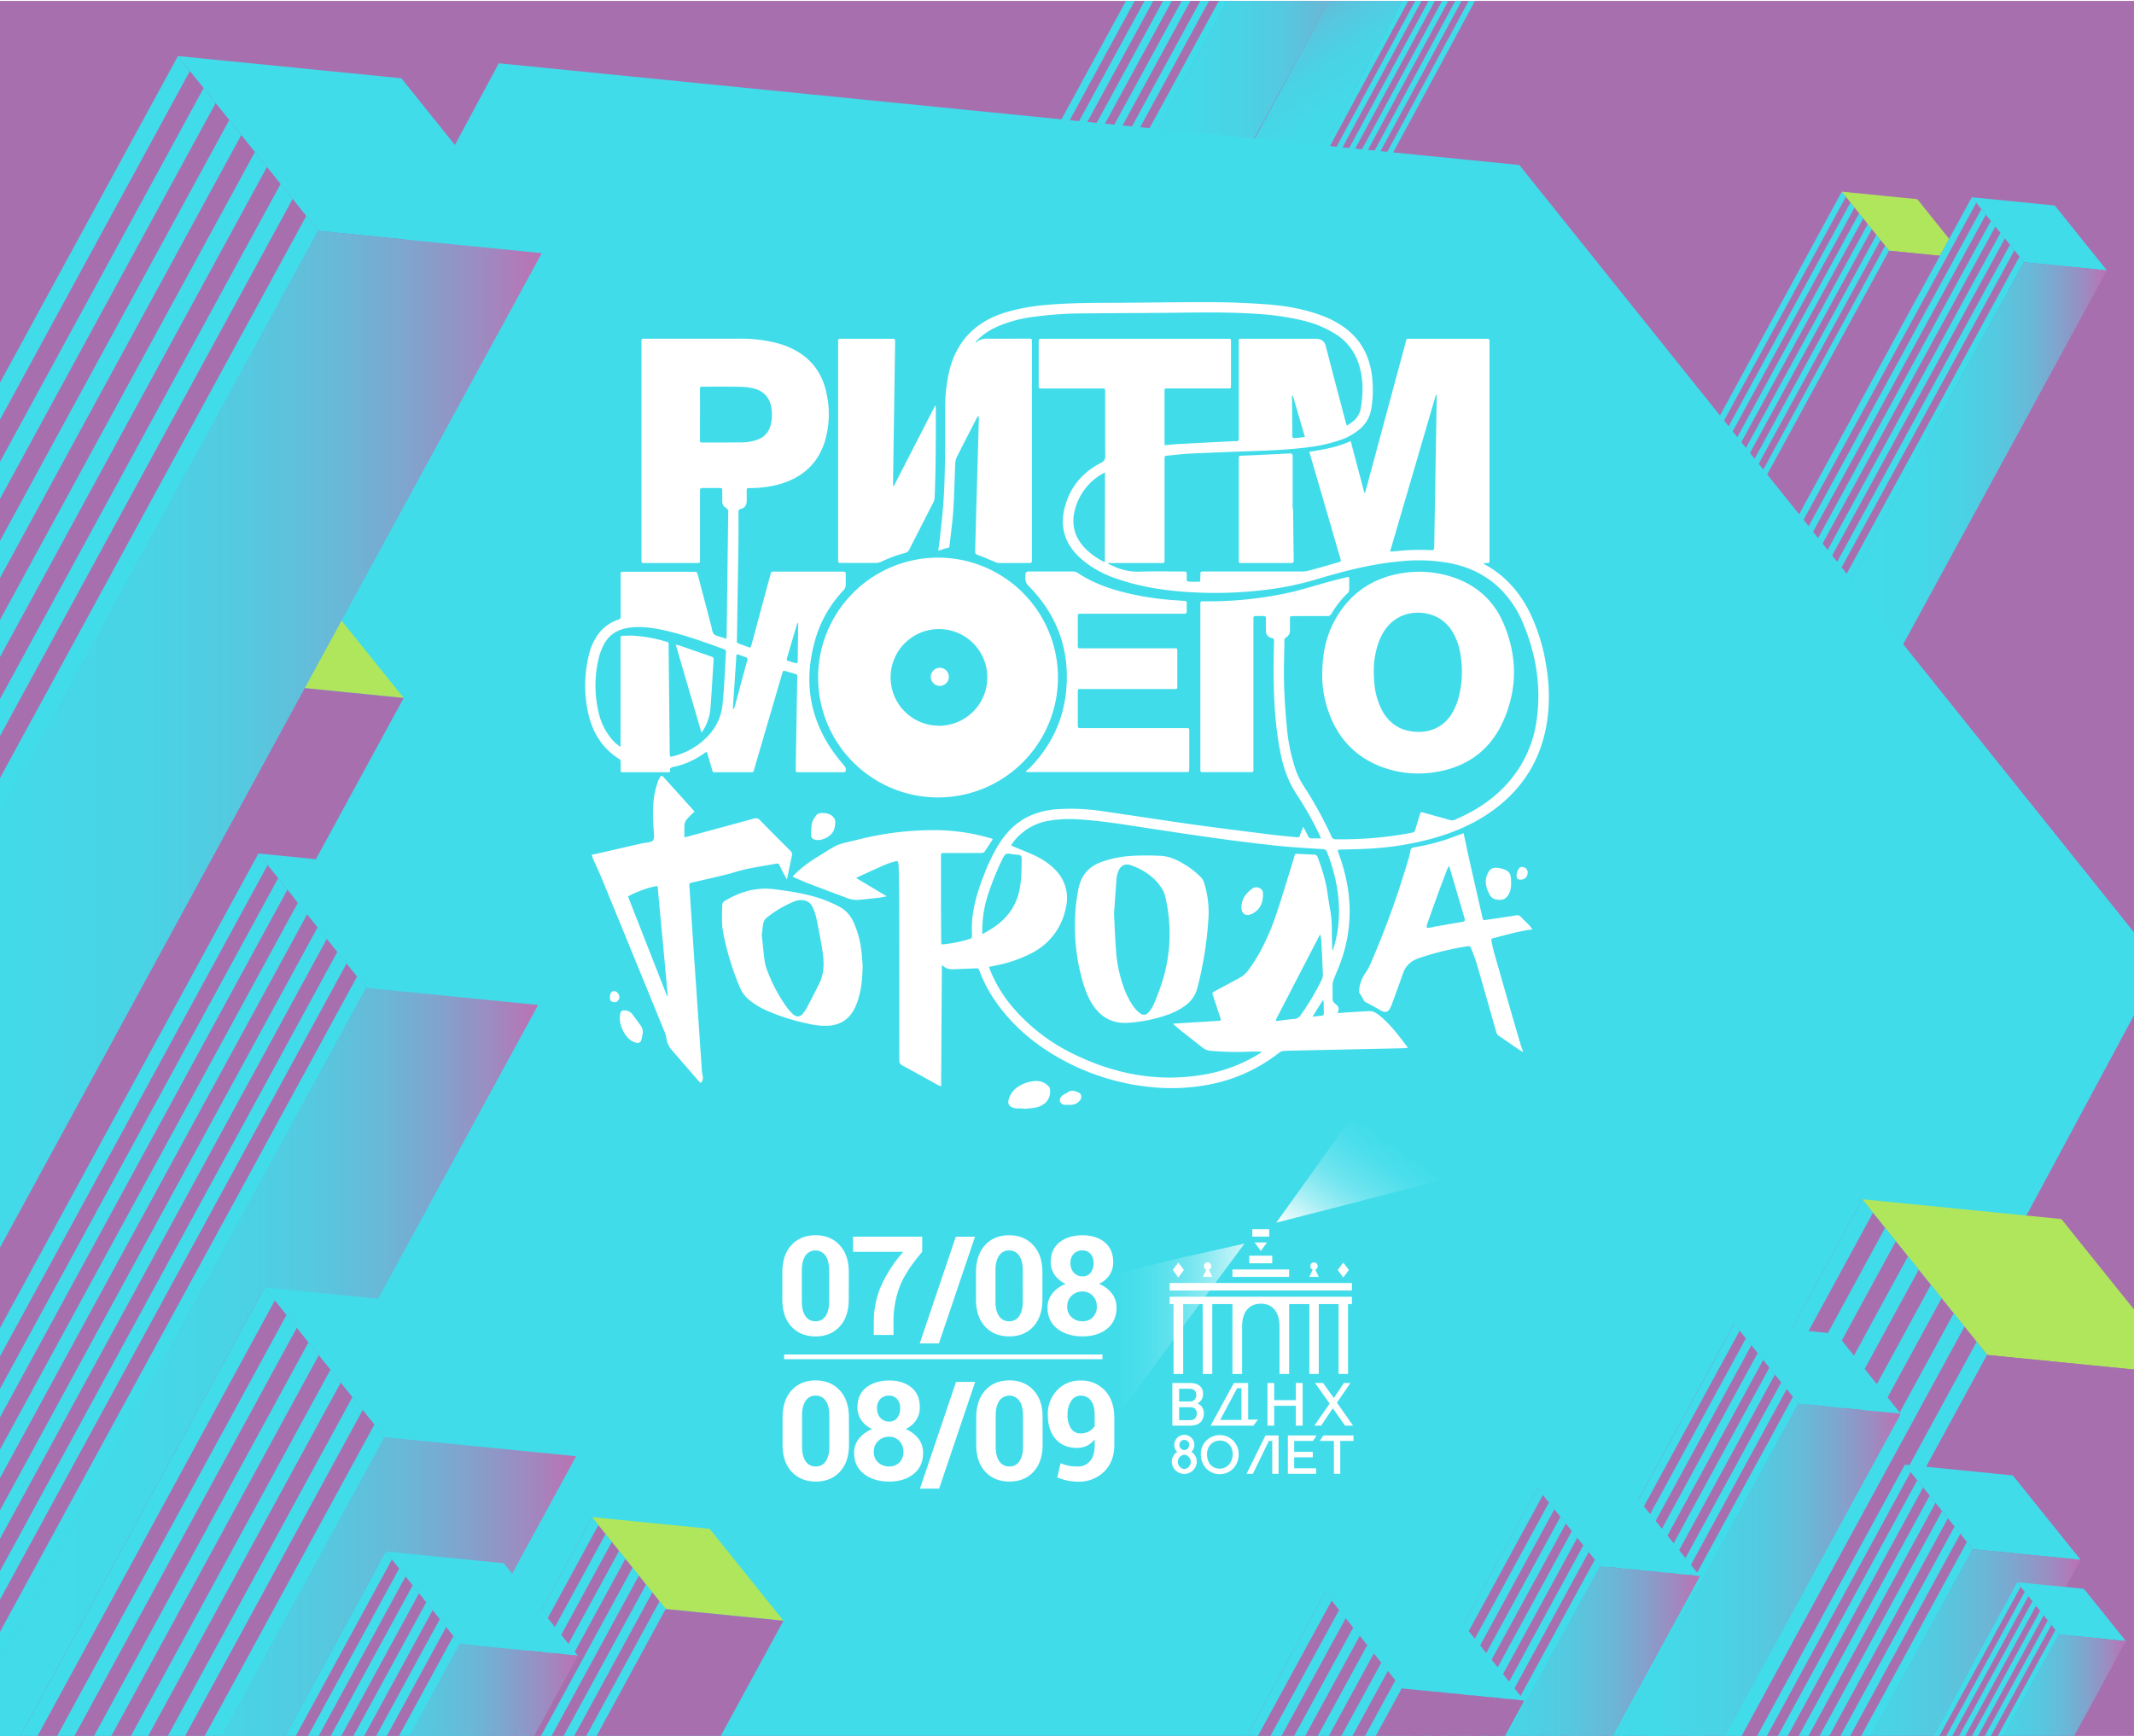 <svg width="1180px" height="960px" xmlns="http://www.w3.org/2000/svg" xmlns:xlink="http://www.w3.org/1999/xlink" viewBox="0 0 1180 960"><defs><style>.cls-1{fill:none;}.cls-2{clip-path:url(#clip-path);}.cls-3{fill:#a86faf;}.cls-4{fill:#40dcea;}.cls-5{fill:url(#linear-gradient);}.cls-6{fill:url(#linear-gradient-2);}.cls-7{fill:#b0e65c;}.cls-8{fill:url(#linear-gradient-3);}.cls-9{fill:url(#linear-gradient-4);}.cls-10{fill:url(#linear-gradient-5);}.cls-11{fill:url(#linear-gradient-6);}.cls-12{fill:url(#linear-gradient-7);}.cls-13{fill:url(#linear-gradient-8);}.cls-14{fill:url(#linear-gradient-9);}.cls-15{fill:url(#linear-gradient-10);}.cls-16{fill:url(#linear-gradient-11);}.cls-17{fill:#fff;}.cls-18{isolation:isolate;}.cls-19{fill:url(#linear-gradient-12);}.cls-20{fill:url(#linear-gradient-13);}</style><clipPath id="clip-path"><rect class="cls-1" y="0.5" width="1180px" height="960px"/></clipPath><linearGradient id="linear-gradient" x1="587.16" y1="61.31" x2="780" y2="61.31" gradientUnits="userSpaceOnUse"><stop offset="0" stop-color="#40dcea"/><stop offset="0.34" stop-color="#42dae9"/><stop offset="0.51" stop-color="#49d3e5"/><stop offset="0.64" stop-color="#56c8df"/><stop offset="0.75" stop-color="#69b8d7"/><stop offset="0.84" stop-color="#81a3cd"/><stop offset="0.93" stop-color="#9e8ac0"/><stop offset="1" stop-color="#bc71b3"/></linearGradient><linearGradient id="linear-gradient-2" x1="823.2" y1="129.79" x2="962.88" y2="129.79" gradientTransform="matrix(-0.54, -0.83, -0.84, 0.55, 1321.35, 710.63)" xlink:href="#linear-gradient"/><linearGradient id="linear-gradient-3" x1="999.02" y1="273.04" x2="1165" y2="273.04" xlink:href="#linear-gradient"/><linearGradient id="linear-gradient-4" x1="846.32" y1="934.17" x2="1051" y2="934.17" xlink:href="#linear-gradient"/><linearGradient id="linear-gradient-5" x1="934.46" y1="1023.4" x2="1150.5" y2="1023.4" xlink:href="#linear-gradient"/><linearGradient id="linear-gradient-6" x1="1041.84" y1="1007" x2="1175.5" y2="1007" xlink:href="#linear-gradient"/><linearGradient id="linear-gradient-7" x1="740.44" y1="1020.12" x2="940" y2="1020.12" xlink:href="#linear-gradient"/><linearGradient id="linear-gradient-8" x1="-46.23" y1="811.58" x2="297.56" y2="811.58" xlink:href="#linear-gradient"/><linearGradient id="linear-gradient-9" x1="-147.65" y1="472.74" x2="299.56" y2="472.74" xlink:href="#linear-gradient"/><linearGradient id="linear-gradient-10" x1="-64.42" y1="1090.32" x2="318.56" y2="1090.32" xlink:href="#linear-gradient"/><linearGradient id="linear-gradient-11" x1="83.17" y1="1091.5" x2="319.56" y2="1091.5" xlink:href="#linear-gradient"/><linearGradient id="linear-gradient-12" x1="776.55" y1="724.77" x2="823.11" y2="656.92" gradientUnits="userSpaceOnUse"><stop offset="0" stop-color="#fff"/><stop offset="0.01" stop-color="#fff" stop-opacity="0.97"/><stop offset="0.13" stop-color="#fff" stop-opacity="0.75"/><stop offset="0.25" stop-color="#fff" stop-opacity="0.55"/><stop offset="0.37" stop-color="#fff" stop-opacity="0.38"/><stop offset="0.49" stop-color="#fff" stop-opacity="0.24"/><stop offset="0.62" stop-color="#fff" stop-opacity="0.14"/><stop offset="0.74" stop-color="#fff" stop-opacity="0.06"/><stop offset="0.87" stop-color="#fff" stop-opacity="0.01"/><stop offset="1" stop-color="#fff" stop-opacity="0"/></linearGradient><linearGradient id="linear-gradient-13" x1="-7875.2" y1="-4280.32" x2="-7875.2" y2="-4341.63" gradientTransform="matrix(0, 1.94, 1.51, 0, 7162.96, 16013.42)" xlink:href="#linear-gradient-12"/></defs><title>photo</title><g id="Layer_1" data-name="Layer 1"><g class="cls-2"><rect class="cls-3" x="-55" y="-16" width="1304" height="1027"/><g id="Vector_Smart_Object2_copy" data-name="Vector Smart Object2 copy"><g id="Group_14" data-name="Group 14"><path id="Path_61" data-name="Path 61" class="cls-3" d="M726.73-87.48h.11L587.34,168.59l-.07-.09L534,163.2,693.25-129.17Z"/><g id="Group_13" data-name="Group 13"><path id="Path_62" data-name="Path 62" class="cls-4" d="M534,163.2l4.57.46L696.12-125.6l-2.87-3.57Z"/><path id="Path_63" data-name="Path 63" class="cls-4" d="M543.74,164.17l4.57.45L702.24-118l-2.87-3.58Z"/><path id="Path_64" data-name="Path 64" class="cls-4" d="M553.48,165.14l4.57.45L708.36-110.35l-2.87-3.58Z"/><path id="Path_65" data-name="Path 65" class="cls-4" d="M563.22,166.11l4.57.45,146.7-269.29-2.87-3.57Z"/><path id="Path_66" data-name="Path 66" class="cls-4" d="M573,167.08l4.57.45L720.6-95.11l-2.86-3.57Z"/><path id="Path_67" data-name="Path 67" class="cls-4" d="M723.86-91.06,582.71,168l4.56.46,139.46-256Z"/></g><path id="Path_69" data-name="Path 69" class="cls-5" d="M726.73-87.48l-.07-.09L587.16,168.49h.11l33.48,41.69L780-82.19Z"/><path id="Path_70" data-name="Path 70" class="cls-4" d="M620.75,210.19,587.27,168.5,534,163.2l33.48,41.69Z"/></g></g><g id="Vector_Smart_Object2_copy-2" data-name="Vector Smart Object2 copy"><g id="Group_14-2" data-name="Group 14"><path id="Path_61-2" data-name="Path 61" class="cls-3" d="M799.67-44.88l0-.06L699.53,140.66h.08l24.22,29.94L838.12-41.3Z"/><g id="Group_13-2" data-name="Group 13"><path id="Path_62-2" data-name="Path 62" class="cls-4" d="M723.83,170.61l-2.07-2.56L834.83-41.61l3.3.31Z"/><path id="Path_63-2" data-name="Path 63" class="cls-4" d="M719.4,165.14l-2.07-2.57L827.79-42.26l3.3.31Z"/><path id="Path_64-2" data-name="Path 64" class="cls-4" d="M715,159.66l-2.07-2.56,107.86-200,3.3.3Z"/><path id="Path_65-2" data-name="Path 65" class="cls-4" d="M710.55,154.19l-2.08-2.57L813.73-43.57l3.3.31Z"/><path id="Path_66-2" data-name="Path 66" class="cls-4" d="M706.12,148.71,704,146.15,806.7-44.22l3.3.3Z"/><path id="Path_67-2" data-name="Path 67" class="cls-4" d="M803-44.57,701.69,143.24l-2.08-2.57L799.67-44.88Z"/></g><path id="Path_69-2" data-name="Path 69" class="cls-6" d="M799.67-44.88h.08L699.66,140.74l0-.07-38.45-3.58L775.45-74.82Z"/><path id="Path_70-2" data-name="Path 70" class="cls-4" d="M661.16,137.09l38.45,3.58,24.22,29.94L685.38,167Z"/></g></g><g id="Vector_Smart_Object2_copy-3" data-name="Vector Smart Object2 copy"><g id="Group_14-3" data-name="Group 14"><path id="Path_61-3" data-name="Path 61" class="cls-3" d="M1044.66,138.67h.09L811.92,566.4l0-.07-41.75-4.15L1018.43,106Z"/><g id="Group_13-3" data-name="Group 13"><path id="Path_62-3" data-name="Path 62" class="cls-4" d="M770.12,562.18l3.58.36,247-453.74-2.25-2.8Z"/><path id="Path_63-3" data-name="Path 63" class="cls-4" d="M777.75,562.94l3.58.36,244.14-448.52-2.25-2.8Z"/><path id="Path_64-3" data-name="Path 64" class="cls-4" d="M785.39,563.7l3.57.36,241.31-443.31L1028,118Z"/><path id="Path_65-3" data-name="Path 65" class="cls-4" d="M793,564.46l3.58.35,238.46-438.09-2.24-2.8Z"/><path id="Path_66-3" data-name="Path 66" class="cls-4" d="M800.65,565.22l3.58.36,235.63-432.89-2.25-2.8Z"/><path id="Path_67-3" data-name="Path 67" class="cls-4" d="M1042.41,135.87,808.29,566l3.57.35,232.8-427.66Z"/></g><path id="Path_68" data-name="Path 68" class="cls-7" d="M1086.4,142.82l-26.23-32.67L1018.42,106l26.24,32.67Z"/><path id="Path_69-3" data-name="Path 69" class="cls-3" d="M1044.66,138.67l-.06-.07L811.78,566.32h.08L838.1,599l248.3-456.18Z"/><path id="Path_70-3" data-name="Path 70" class="cls-4" d="M838.1,599l-26.24-32.67-41.74-4.15,26.23,32.67Z"/></g></g><g id="Vector_Smart_Object2_copy-4" data-name="Vector Smart Object2 copy"><g id="Group_14-4" data-name="Group 14"><path id="Path_61-4" data-name="Path 61" class="cls-3" d="M1119.15,145h.09L999.17,365.38l0-.08-45.86-4.55L1090.33,109.1Z"/><g id="Group_13-4" data-name="Group 13"><path id="Path_62-4" data-name="Path 62" class="cls-4" d="M953.26,360.75l3.93.39,135.61-249-2.47-3.08Z"/><path id="Path_63-4" data-name="Path 63" class="cls-4" d="M961.65,361.58l3.93.39,132.49-243.24-2.47-3.07Z"/><path id="Path_64-4" data-name="Path 64" class="cls-4" d="M970,362.41l3.93.39,129.38-237.51-2.47-3.07Z"/><path id="Path_65-4" data-name="Path 65" class="cls-4" d="M978.42,363.25l3.93.39,126.26-231.79-2.47-3.07Z"/><path id="Path_66-4" data-name="Path 66" class="cls-4" d="M986.8,364.08l3.93.39,123.15-226.06-2.47-3.07Z"/><path id="Path_67-4" data-name="Path 67" class="cls-4" d="M1116.68,141.9l-121.5,223,3.93.39,120-220.32Z"/></g><path id="Path_68-2" data-name="Path 68" class="cls-4" d="M1165,149.54l-28.81-35.89-45.86-4.55L1119.15,145Z"/><path id="Path_69-4" data-name="Path 69" class="cls-8" d="M1119.15,145l-.06-.08L999,365.29h.09l28.82,35.89L1165,149.54Z"/><path id="Path_70-4" data-name="Path 70" class="cls-4" d="M1027.93,401.19,999.11,365.3l-45.85-4.55,28.82,35.88Z"/></g></g><path id="Shape_1" data-name="Shape 1" class="cls-4" d="M1194.73,534,840.11,91.25,275.81,35h0L-434.44,1357.63l354.63,442.71,564.29,56.26Z"/><g id="Vector_Smart_Object2_copy-5" data-name="Vector Smart Object2 copy"><g id="Group_14-5" data-name="Group 14"><path id="Path_61-5" data-name="Path 61" class="cls-3" d="M1098.94,749.34l.23,0L485.33,1877.05l-.14-.18-110.07-10.94L1029.78,663.21Z"/><g id="Group_13-5" data-name="Group 13"><path id="Path_62-5" data-name="Path 62" class="cls-4" d="M375.12,1865.93l9.44.94L1035.71,670.59l-5.93-7.38Z"/><path id="Path_63-5" data-name="Path 63" class="cls-4" d="M395.25,1867.93l9.43.94L1048.36,686.34l-5.94-7.38Z"/><path id="Path_64-5" data-name="Path 64" class="cls-4" d="M415.37,1869.93l9.44.94L1061,702.09l-5.93-7.38Z"/><path id="Path_65-5" data-name="Path 65" class="cls-4" d="M435.5,1871.93l9.43.94,628.72-1155-5.93-7.38Z"/><path id="Path_66-5" data-name="Path 66" class="cls-4" d="M455.62,1873.94l9.44.94,621.23-1141.3-5.92-7.38Z"/><path id="Path_67-5" data-name="Path 67" class="cls-4" d="M1093,742l-617.26,1134,9.43.94L1098.94,749.34Z"/></g><path id="Path_68-3" data-name="Path 68" class="cls-7" d="M1209,760.28l-69.16-86.12-110.06-10.95,69.16,86.13Z"/><path id="Path_69-5" data-name="Path 69" class="cls-3" d="M1098.94,749.34l-.14-.18L485,1876.85l.23,0L554.34,1963,1209,760.28Z"/></g></g><g id="Vector_Smart_Object2_copy-6" data-name="Vector Smart Object2 copy"><g id="Group_14-6" data-name="Group 14"><path id="Path_61-6" data-name="Path 61" class="cls-3" d="M994.46,776.25h.12L846.52,1048l-.07-.09-56.55-5.62L958.93,732Z"/><g id="Group_13-6" data-name="Group 13"><path id="Path_62-6" data-name="Path 62" class="cls-4" d="M789.9,1042.32l4.85.48L962,735.79l-3-3.79Z"/><path id="Path_63-6" data-name="Path 63" class="cls-4" d="M800.24,1043.35l4.85.48L968.47,743.89l-3.05-3.8Z"/><path id="Path_64-6" data-name="Path 64" class="cls-4" d="M810.58,1044.37l4.85.49L975,752l-3.05-3.8Z"/><path id="Path_65-6" data-name="Path 65" class="cls-4" d="M820.92,1045.4l4.85.48,155.7-285.81-3.05-3.79Z"/><path id="Path_66-6" data-name="Path 66" class="cls-4" d="M831.26,1046.43l4.84.48L988,768.16l-3-3.8Z"/><path id="Path_67-6" data-name="Path 67" class="cls-4" d="M991.41,772.46l-149.81,275,4.84.48,148-271.69Z"/></g><path id="Path_68-4" data-name="Path 68" class="cls-4" d="M1051,781.87l-35.53-44.24L958.93,732l35.53,44.25Z"/><path id="Path_69-6" data-name="Path 69" class="cls-9" d="M994.46,776.25l-.07-.09L846.32,1047.93h.12L882,1092.19l169-310.32Z"/></g></g><g id="Vector_Smart_Object2_copy-7" data-name="Vector Smart Object2 copy"><g id="Group_14-7" data-name="Group 14"><path id="Path_61-7" data-name="Path 61" class="cls-3" d="M1090.82,856.71h.12L934.66,1143.58l-.07-.1-59.69-5.93L1053.31,810Z"/><g id="Group_13-7" data-name="Group 13"><path id="Path_62-7" data-name="Path 62" class="cls-4" d="M874.9,1137.55l5.12.51L1056.53,814l-3.22-4Z"/><path id="Path_63-7" data-name="Path 63" class="cls-4" d="M885.82,1138.63l5.11.51,172.46-316.59-3.22-4Z"/><path id="Path_64-7" data-name="Path 64" class="cls-4" d="M896.73,1139.72l5.11.51,168.4-309.14-3.21-4Z"/><path id="Path_65-7" data-name="Path 65" class="cls-4" d="M907.64,1140.8l5.12.51L1077.1,839.63l-3.21-4Z"/><path id="Path_66-7" data-name="Path 66" class="cls-4" d="M918.55,1141.89l5.12.51L1084,848.16l-3.21-4Z"/><path id="Path_67-7" data-name="Path 67" class="cls-4" d="M1087.6,852.7,929.47,1143l5.11.51,156.24-286.77Z"/></g><path id="Path_68-5" data-name="Path 68" class="cls-4" d="M1150.5,862.64,1113,815.94,1053.31,810l37.51,46.71Z"/><path id="Path_69-7" data-name="Path 69" class="cls-10" d="M1090.82,856.71l-.08-.1L934.46,1143.47h.12l37.51,46.71L1150.5,862.64Z"/></g></g><g id="Vector_Smart_Object2_copy-8" data-name="Vector Smart Object2 copy"><g id="Group_14-8" data-name="Group 14"><path id="Path_61-8" data-name="Path 61" class="cls-3" d="M1138.58,903.88h.07L1042,1081.35l0-.06-36.92-3.67L1115.37,875Z"/><g id="Group_13-8" data-name="Group 13"><path id="Path_62-8" data-name="Path 62" class="cls-4" d="M1005,1077.62l3.16.32,109.2-200.48-2-2.48Z"/><path id="Path_63-8" data-name="Path 63" class="cls-4" d="M1011.75,1078.29l3.17.32,106.69-195.87-2-2.47Z"/><path id="Path_64-8" data-name="Path 64" class="cls-4" d="M1018.5,1079l3.17.32L1125.85,888l-2-2.48Z"/><path id="Path_65-8" data-name="Path 65" class="cls-4" d="M1025.25,1079.64l3.17.31,101.67-186.64-2-2.48Z"/><path id="Path_66-8" data-name="Path 66" class="cls-4" d="M1032,1080.31l3.16.31,99.16-182-2-2.48Z"/><path id="Path_67-8" data-name="Path 67" class="cls-4" d="M1136.59,901.4,1038.76,1081l3.16.31,96.66-177.41Z"/></g><path id="Path_68-6" data-name="Path 68" class="cls-4" d="M1175.5,907.55l-23.2-28.89L1115.37,875l23.21,28.9Z"/><path id="Path_69-8" data-name="Path 69" class="cls-11" d="M1138.58,903.88l0-.06-96.69,177.46h.08l23.2,28.9L1175.5,907.55Z"/></g></g><g id="Vector_Smart_Object2_copy-9" data-name="Vector Smart Object2 copy"><g id="Group_14-9" data-name="Group 14"><path id="Path_61-9" data-name="Path 61" class="cls-3" d="M884.87,866.14l.12,0-144.36,265-.07-.09-55.13-5.49L850.23,823Z"/><g id="Group_13-9" data-name="Group 13"><path id="Path_62-9" data-name="Path 62" class="cls-4" d="M685.43,1125.56l4.72.47L853.2,826.7l-3-3.7Z"/><path id="Path_63-9" data-name="Path 63" class="cls-4" d="M695.51,1126.57l4.72.47,159.3-292.45-3-3.7Z"/><path id="Path_64-9" data-name="Path 64" class="cls-4" d="M705.59,1127.57l4.72.47L865.87,842.48l-3-3.7Z"/><path id="Path_65-9" data-name="Path 65" class="cls-4" d="M715.67,1128.57l4.72.47L872.2,850.37l-3-3.7Z"/><path id="Path_66-9" data-name="Path 66" class="cls-4" d="M725.75,1129.58l4.72.46L878.53,858.25l-3-3.7Z"/><path id="Path_67-9" data-name="Path 67" class="cls-4" d="M881.9,862.45,735.83,1130.57l4.72.47,144.32-264.9Z"/></g><path id="Path_68-7" data-name="Path 68" class="cls-4" d="M940,871.63l-34.64-43.15L850.23,823l34.64,43.14Z"/><path id="Path_69-9" data-name="Path 69" class="cls-12" d="M884.87,866.14l-.07-.09L740.44,1131h.11l34.65,43.15L940,871.62Z"/></g></g><g id="Vector_Smart_Object3_copy" data-name="Vector Smart Object3 copy"><g id="Group_8" data-name="Group 8"><path id="Path_31" data-name="Path 31" class="cls-3" d="M775.25,933.74h.14L550.7,1345.66l-.09-.11L483,1338.79,732.76,880.56Z"/><g id="Group_7" data-name="Group 7"><path id="Path_32" data-name="Path 32" class="cls-4" d="M483,1338.79l5.8.58L736.4,885.12l-3.64-4.56Z"/><path id="Path_33" data-name="Path 33" class="cls-4" d="M495.36,1340l5.8.58,243-445.77-3.64-4.55Z"/><path id="Path_34" data-name="Path 34" class="cls-4" d="M507.73,1341.26l5.79.58L751.94,904.57,748.3,900Z"/><path id="Path_35" data-name="Path 35" class="cls-4" d="M520.09,1342.5l5.8.58L759.71,914.29l-3.64-4.56Z"/><path id="Path_36" data-name="Path 36" class="cls-4" d="M532.45,1343.74l5.8.58L767.48,924l-3.65-4.56Z"/><path id="Path_37" data-name="Path 37" class="cls-4" d="M771.61,929.18,544.82,1345l5.79.58L775.25,933.73Z"/></g><path id="Path_38" data-name="Path 38" class="cls-4" d="M842.86,940.49l-42.49-53.17-67.61-6.76,42.49,53.18Z"/><path id="Path_39" data-name="Path 39" class="cls-3" d="M775.25,933.74l-.09-.12L550.47,1345.54h.14l42.49,53.18L842.86,940.49Z"/></g></g><g id="Vector_Smart_Object2_copy-10" data-name="Vector Smart Object2 copy"><g id="Group_14-10" data-name="Group 14"><path id="Path_61-10" data-name="Path 61" class="cls-3" d="M146.14,378.33l.16,0L-283.65,1168.2l-.1-.12-77.09-7.67L97.69,318Z"/><g id="Group_13-10" data-name="Group 13"><path id="Path_62-10" data-name="Path 62" class="cls-4" d="M-360.84,1160.41l6.61.66,456.08-837.9L97.69,318Z"/><path id="Path_63-10" data-name="Path 63" class="cls-4" d="M-346.74,1161.81l6.6.66L110.71,334.21,106.55,329Z"/><path id="Path_64-10" data-name="Path 64" class="cls-4" d="M-332.65,1163.22l6.61.65,445.6-818.63-4.15-5.17Z"/><path id="Path_65-10" data-name="Path 65" class="cls-4" d="M-318.55,1164.62l6.6.65,440.37-809-4.15-5.17Z"/><path id="Path_66-10" data-name="Path 66" class="cls-4" d="M-304.46,1166l6.61.66L137.27,367.3l-4.14-5.18Z"/><path id="Path_67-10" data-name="Path 67" class="cls-4" d="M142,373.16l-432.34,794.26,6.61.66L146.14,378.33Z"/></g><path id="Path_68-8" data-name="Path 68" class="cls-7" d="M223.22,386l-48.44-60.32L97.69,318l48.45,60.33Z"/><path id="Path_69-10" data-name="Path 69" class="cls-3" d="M146.14,378.33l-.1-.13-430,789.86.17,0,48.44,60.32L223.22,386Z"/></g></g><g id="Vector_Smart_Object2_copy-11" data-name="Vector Smart Object2 copy"><g id="Group_14-11" data-name="Group 14"><path id="Path_61-11" data-name="Path 61" class="cls-3" d="M202.59,546.33l.2,0L-45.9,1002.84l-.12-.16-95-9.44L142.91,472Z"/><g id="Group_13-11" data-name="Group 13"><path id="Path_62-11" data-name="Path 62" class="cls-4" d="M-141,993.24l8.14.81L148,478.37,142.91,472Z"/><path id="Path_63-11" data-name="Path 63" class="cls-4" d="M-123.63,995l8.14.81L158.94,492l-5.12-6.37Z"/><path id="Path_64-11" data-name="Path 64" class="cls-4" d="M-106.26,996.69l8.13.81,268-491.94-5.11-6.38Z"/><path id="Path_65-11" data-name="Path 65" class="cls-4" d="M-88.9,998.42l8.14.81L180.77,519.15l-5.12-6.37Z"/><path id="Path_66-11" data-name="Path 66" class="cls-4" d="M-71.53,1000.15l8.14.81L191.68,532.73l-5.12-6.37Z"/><path id="Path_67-11" data-name="Path 67" class="cls-4" d="M197.48,540-54.17,1001.87l8.14.81L202.59,546.33Z"/></g><path id="Path_68-9" data-name="Path 68" class="cls-4" d="M297.56,555.77l-59.68-74.32-95-9.44,59.68,74.32Z"/><path id="Path_69-11" data-name="Path 69" class="cls-13" d="M202.59,546.33l-.12-.16-248.7,456.49.2,0L13.65,1077,297.56,555.77Z"/></g></g><g id="Vector_Smart_Object2_copy-12" data-name="Vector Smart Object2 copy"><g id="Group_14-12" data-name="Group 14"><path id="Path_61-12" data-name="Path 61" class="cls-3" d="M176,127.68l.26,0L-147.23,721.53l-.15-.21L-270.93,709,98.39,31Z"/><g id="Group_13-12" data-name="Group 13"><path id="Path_62-12" data-name="Path 62" class="cls-4" d="M-270.93,709l10.59,1.05L105,39.29,98.39,31Z"/><path id="Path_63-12" data-name="Path 63" class="cls-4" d="M-248.34,711.29l10.59,1.05L119.24,57l-6.66-8.28Z"/><path id="Path_64-12" data-name="Path 64" class="cls-4" d="M-225.75,713.53l10.59,1.05L133.43,74.65l-6.65-8.29Z"/><path id="Path_65-12" data-name="Path 65" class="cls-4" d="M-203.16,715.78l10.59,1.05,340.2-624.5L141,84Z"/><path id="Path_66-12" data-name="Path 66" class="cls-4" d="M-180.57,718l10.59,1.05L161.82,110l-6.65-8.29Z"/><path id="Path_67-12" data-name="Path 67" class="cls-4" d="M169.37,119.4-158,720.27l10.59,1.05L176,127.68Z"/></g><path id="Path_68-10" data-name="Path 68" class="cls-4" d="M299.56,140,221.93,43.29,98.39,31,176,127.68Z"/><path id="Path_69-12" data-name="Path 69" class="cls-14" d="M176,127.68l-.15-.2L-147.65,721.3l.26,0L-69.75,818,299.56,140Z"/></g></g><g id="Vector_Smart_Object2_copy-13" data-name="Vector Smart Object2 copy"><g id="Group_14-13" data-name="Group 14"><path id="Path_61-13" data-name="Path 61" class="cls-3" d="M212.77,794.82l.22,0-277,508.54-.14-.17L-170,1292.69,146.28,712Z"/><g id="Group_13-13" data-name="Group 13"><path id="Path_62-13" data-name="Path 62" class="cls-4" d="M-170,1292.69l9.07.9L152,719.12l-5.7-7.1Z"/><path id="Path_63-13" data-name="Path 63" class="cls-4" d="M-150.65,1294.61l9.06.9L164.14,734.26l-5.7-7.09Z"/><path id="Path_64-13" data-name="Path 64" class="cls-4" d="M-131.31,1296.53l9.07.9,298.53-548-5.7-7.1Z"/><path id="Path_65-13" data-name="Path 65" class="cls-4" d="M-112,1298.46l9.07.9L188.45,764.54l-5.7-7.1Z"/><path id="Path_66-13" data-name="Path 66" class="cls-4" d="M-92.62,1300.39l9.07.9L200.6,779.68l-5.69-7.1Z"/><path id="Path_67-13" data-name="Path 67" class="cls-4" d="M207.07,787.72-73.27,1302.3l9.07.91,277-508.39Z"/></g><path id="Path_68-11" data-name="Path 68" class="cls-4" d="M318.56,805.34l-66.48-82.79L146.28,712l66.49,82.79Z"/><path id="Path_69-13" data-name="Path 69" class="cls-15" d="M212.77,794.82l-.14-.17-277,508.53.22,0L2.28,1386,318.56,805.34Z"/></g></g><g id="Vector_Smart_Object2_copy-14" data-name="Vector Smart Object2 copy"><g id="Group_14-14" data-name="Group 14"><path id="Path_61-14" data-name="Path 61" class="cls-3" d="M368.24,889.85l.14,0L6,1555.66l-.08-.11-65-6.46L327.41,839Z"/><g id="Group_13-14" data-name="Group 13"><path id="Path_62-14" data-name="Path 62" class="cls-4" d="M-59.1,1549.09l5.57.56L330.91,843.36l-3.5-4.36Z"/><path id="Path_63-14" data-name="Path 63" class="cls-4" d="M-47.22,1550.27l5.57.56,380-698.17-3.5-4.36Z"/><path id="Path_64-14" data-name="Path 64" class="cls-4" d="M-35.34,1551.45l5.57.56L345.84,862l-3.5-4.36Z"/><path id="Path_65-14" data-name="Path 65" class="cls-4" d="M-23.45,1552.64l5.56.55,371.2-681.93-3.5-4.36Z"/><path id="Path_66-14" data-name="Path 66" class="cls-4" d="M-11.57,1553.82l5.57.55L360.77,880.55l-3.49-4.36Z"/><path id="Path_67-14" data-name="Path 67" class="cls-4" d="M364.74,885.49.31,1555l5.57.55,362.36-665.7Z"/></g><path id="Path_68-12" data-name="Path 68" class="cls-7" d="M433.22,896.31l-40.83-50.84-65-6.47,40.83,50.85Z"/><path id="Path_69-14" data-name="Path 69" class="cls-3" d="M368.24,889.85l-.08-.1L5.74,1555.54h.14l40.83,50.85L433.22,896.31Z"/></g></g><g id="Vector_Smart_Object2_copy-15" data-name="Vector Smart Object2 copy"><g id="Group_14-15" data-name="Group 14"><path id="Path_61-15" data-name="Path 61" class="cls-3" d="M254.26,909.11h.14L83.4,1223l-.09-.1L18,1216.4,213.23,858Z"/><g id="Group_13-15" data-name="Group 13"><path id="Path_62-15" data-name="Path 62" class="cls-4" d="M18,1216.4l5.59.56L216.74,862.38,213.22,858Z"/><path id="Path_63-15" data-name="Path 63" class="cls-4" d="M30,1217.59l5.6.56,188.7-346.42-3.52-4.38Z"/><path id="Path_64-15" data-name="Path 64" class="cls-4" d="M41.89,1218.78l5.6.56L231.75,881.07l-3.52-4.38Z"/><path id="Path_65-15" data-name="Path 65" class="cls-4" d="M53.83,1220l5.6.55,179.82-330.1L235.74,886Z"/><path id="Path_66-15" data-name="Path 66" class="cls-4" d="M65.77,1221.16l5.6.55,175.38-322-3.51-4.38Z"/><path id="Path_67-15" data-name="Path 67" class="cls-4" d="M250.74,904.73l-173,317.61,5.6.56,171-313.79Z"/></g><path id="Path_68-13" data-name="Path 68" class="cls-4" d="M319.56,915.6l-41-51.1L213.22,858l41,51.11Z"/><path id="Path_69-15" data-name="Path 69" class="cls-16" d="M254.26,909.11l-.08-.11-171,313.88.14,0,41,51.1L319.56,915.6Z"/></g></g><path class="cls-17" d="M644,246.23c2.44-.23,4.7-.51,7-.64,10.6-.57,21.21-1.09,31.81-1.64.36,0,.72,0,1.07,0,.85,0,1.12-.43,1.09-1.2,0-.57,0-1.14,0-1.71q0-25.56,0-51.11c0-2.85-.3-2.57,2.46-2.57q20,0,40,0a6.73,6.73,0,0,1,2.5.33,4.91,4.91,0,0,1,3.15,3.65c3.58,14,7.31,28,11,42,.16.61.36,1.22.6,2,4-2.16,7-5.07,7.74-9.48,1.56-8.81,1.51-17.61-1.66-26.14a30,30,0,0,0-12.07-14.84A59.09,59.09,0,0,0,720,177.16a143.43,143.43,0,0,0-23.87-3.49c-18.08-1.32-36.19-.79-54.29-.64-13.9.12-27.8.13-41.7.29a209.71,209.71,0,0,0-30.05,2.1,71.45,71.45,0,0,0-18.47,5.14A37.08,37.08,0,0,0,540,188.47a10,10,0,0,0-.66.81c.23,0,.42.12.48.07,2-1.85,4.32-2.11,6.91-2.07,7,.12,14.11,0,21.17,0a9.1,9.1,0,0,0,1.28,0c1.18-.14,1.51.48,1.42,1.52,0,.28,0,.57,0,.85V309c0,.36,0,.71,0,1.07,0,.86-.28,1.29-1.23,1.28-5.7,0-11.41,0-17.11,0a4.75,4.75,0,0,1-1.63-.4c-3.36-1.36-6.68-2.85-10.09-4.08-1.28-.46-1.37-1.16-1.34-2.24.2-6.34.35-12.68.53-19q.75-26.73,1.52-53.44a6,6,0,0,0-.31-2.36c-.31.51-.65,1-.93,1.54-3.68,7.16-7.39,14.31-11,21.5a8.32,8.32,0,0,0-.8,3.25c-.39,8.76-.53,17.53-1.1,26.28-.42,6.46-1.38,12.89-2.06,19.33-.1,1-.49,1.33-1.47,1.38a9.68,9.68,0,0,0-2.24.65l-2.56.8c.32-2.23.66-4.15.86-6.09.69-6.73,1.52-13.45,2-20.2,1.18-17.22.9-34.48.95-51.73a91.56,91.56,0,0,1,2.22-21c4-16.81,14.46-27.53,30.85-32.66a109,109,0,0,1,23.07-4.27c14.07-1.23,28.19-1.11,42.31-1.19,17-.1,34.07-.38,51.11-.29,9.25.05,18.52.48,27.76,1.14,10.61.76,21.08,2.51,31.1,6.29a54.47,54.47,0,0,1,10.68,5.36c9.92,6.52,15.33,15.83,16.89,27.48a64.35,64.35,0,0,1-.29,18.54,18.68,18.68,0,0,1-6.67,11.6,33.28,33.28,0,0,1-10.82,5.9,84.68,84.68,0,0,1-17.07,3.84c-10.18,1.38-20.44,1.8-30.69,2.17-11.47.42-22.94.83-34.4,1.36-4.34.2-8.66.74-13,1.16-1.67.16-1.69.19-1.69,1.94q0,11.55,0,23.1V308.2c0,.43,0,.86,0,1.28,0,1.85,0,1.88-1.91,1.88h-29.2l-.11.44,3.2,1.43a31.39,31.39,0,0,0,14.27,2.9c7.9-.28,15.82-.07,23.74-.07,2.27,0,2.26,0,2.29,2.14,0,3.9-.51,3.37,3.38,3.53,1.32.06,2.64-.05,4-.09.06-1.27.13-2.54.16-3.81,0-1.76,0-1.77,2.23-1.77,17.9,0,35.79,0,53.68,0a19.92,19.92,0,0,0,5-.73c5.09-1.37,10.14-2.88,15.2-4.33,1.74-.5,1.76-.49,1.23-2.31q-8.21-28.21-16.42-56.41c-.22-.74-.41-1.48-.68-2.47,7.85-1.15,15.53-2.55,22.86-5.87l7.56,28.63h.31c.23-.73.49-1.46.69-2.2q10.8-40.11,21.62-80.24c.85-3.17.09-2.77,3.63-2.77q20,0,40,0h.86c2.06,0,2.08,0,2.08,2.12V309c0,2.51.16,2.41-2.26,2.38-.26,0-.53.07-1.11.14a5.51,5.51,0,0,0,.76.65c11.46,6.2,19.51,15.57,25.16,27.14a103.25,103.25,0,0,1,8.67,28.08,100.87,100.87,0,0,1,1.4,24.48c-1.76,24.27-12.3,43.56-32.38,57.47-10.13,7-21.38,11.59-33.24,14.75a165.84,165.84,0,0,1-33.51,5.23c-5,.28-10.11.37-15.17.5-2.48.07-2.49,0-1.68,2.29a104.46,104.46,0,0,1,4.73,17.28,82,82,0,0,1-3.77,42.93c-1.13,3.15-2.53,6.2-3.74,9.32a8.16,8.16,0,0,0-.6,2.65c-.07,2.64,0,5.28,0,7.92a3.23,3.23,0,0,0,1.42,2.88c2.11,1.6,2.33,2.63,1.34,5.19,2.32-.17,4.53-.36,6.75-.5,3.42-.21,6.83-.38,10.25-.61a7.32,7.32,0,0,1,4.63,1.32,17.63,17.63,0,0,1,1.56,1.12c6.1,5,10.8,11.3,15.7,17.83a17.86,17.86,0,0,1-1.83.24L715.92,581c-2.06,0-4.14.06-6.19.23a4.44,4.44,0,0,0-2.31.86,89.65,89.65,0,0,1-39.76,17.86,109.85,109.85,0,0,1-31.51,1.19A128,128,0,0,1,587.27,586c-14.33-7.82-26.66-18-36.2-31.38a76.35,76.35,0,0,1-9.38-17.46c-.65-1.73-.66-1.7-2.61-1.62-3.92.17-7.83.3-11.75.47-2.36.1-4.53-.32-6.13-2.17a1.09,1.09,0,0,0-.3.1.28.28,0,0,0-.09.18,3,3,0,0,0,0,.42l-.42,65.86a2,2,0,0,1-.15.39c-.56-.26-1.13-.47-1.66-.77-6.49-3.58-12.95-7.21-19.47-10.72a3.09,3.09,0,0,1-1.84-3.16q0-41.28-.05-82.55c0-7.7-.17-15.4-.27-23.09a21.49,21.49,0,0,0-.16-2.78c-.22-1.48-.56-1.71-2-1.29a45.82,45.82,0,0,0-5.27,1.75c-5,2.17-9.87,4.44-14.79,6.69-.31.14-.6.34-1.25.72l16.86,10.08c-1.77.33-3,.63-4.23.78-3.53.41-7.08.78-10.62,1.14a15,15,0,0,1-6.74-.81c-7.2-2.69-14.4-5.39-21.58-8.15-2.91-1.13-5.76-2.44-8.92-3.79.73-.77,1.27-1.4,1.87-2A72.52,72.52,0,0,1,451.84,474c13-8,9.4-6.44,22.36-9.62a170.19,170.19,0,0,1,43.16-5.29,110.58,110.58,0,0,1,29.32,4.18c.62.18,1.24.35,1.85.55.11,0,.2.18.38.35-1.52,2.35-3,4.76-4.64,7-.3.43-1.25.53-1.9.54-4.56.05-9.13,0-13.69.05-1.92,0-3.85,0-5.77,0-2.76,0-2.58-.27-2.57,2.5q0,10.8,0,21.6,0,11.65.09,23.31c0,.36,0,.71,0,1.07,0,2.12.07,2.18,2.18,1.9A77.11,77.11,0,0,0,536,519.33c1-.32,1.56-.69,1.48-1.9-.76-11.66,2.29-22.59,6.5-33.28a102.62,102.62,0,0,1,8-16.75c3.93-6.34,8.82-11.71,15.51-15.26A42.78,42.78,0,0,1,585,447.5a114.29,114.29,0,0,1,23.89,1c16.64,2.37,33.24,5,49.89,7.35,14.82,2.07,29.67,3.89,44.51,5.75,4.45.56,8.93.93,13.39,1.37,1.73.18,1.71.16,2.33-1.57.45-1.25,1-2.47,1.65-4.17,1,1.95,1.83,3.42,2.54,4.94a2.16,2.16,0,0,0,2.29,1.49c1.56-.08,3.12,0,4.95,0-.33-.78-.6-1.48-.92-2.15a176.51,176.51,0,0,0-12.14-21.6c-5.12-7.63-8-16-9.62-24.93-2.85-15.12-3.56-30.42-3.51-45.76,0-4.85.11-9.7.24-14.54,0-1.08-.09-1.61-1.34-1.87a3.86,3.86,0,0,1-3.15-4q-.09-3.32,0-6.63c0-1.09-.32-1.57-1.45-1.52-1.35.06-2.71.05-4.06,0-1,0-1.48.31-1.41,1.34,0,.64,0,1.29,0,1.93v80.41c0,2.95.27,2.67-2.61,2.67H664.74c-.69,0-1-.3-1-1,0-.5,0-1,0-1.5q0-44.7,0-89.39c0-2.75-.26-2.57,2.5-2.57a208.69,208.69,0,0,0,46.89-4.88c6.93-1.59,13.73-3.77,20.6-5.64,3.43-.94,6.89-1.81,10.34-2.67,2-.49,2-.44,2,1.66,0,1.56,0,3.13,0,4.7a2.93,2.93,0,0,1-1,2.45,50.73,50.73,0,0,0-8.83,11.22,2.4,2.4,0,0,1-2.4,1.32c-5.78-.05-11.55,0-17.33,0H715c-1.67.05-1.69.05-1.71,1.66,0,2,0,4,0,6a4.22,4.22,0,0,1-2.14,4.13,1.74,1.74,0,0,0-.95,1.72c-.07,8-.39,16-.18,24s.81,15.8,1.52,23.67A102.28,102.28,0,0,0,716.2,425a41.89,41.89,0,0,0,4.4,9.24,221.32,221.32,0,0,1,15.7,28.41,2.23,2.23,0,0,0,2.43,1.49,208.6,208.6,0,0,0,40.83-3.41c2.72-.53,2.69-.52,3.42-3.16.67-2.4,1.39-4.79,2.18-7.15.47-1.42.57-1.43,2-1,4.8,1.33,9.6,2.69,14.4,4a3.7,3.7,0,0,0,2.68,0c10.68-4.53,20.36-10.56,28.32-19.11A65.35,65.35,0,0,0,849.72,398c2.66-19.08-.57-37.33-8.2-54.87a56.65,56.65,0,0,0-9.39-14.73c-8-9.16-18.21-14.47-30-16.88a95.89,95.89,0,0,0-27.89-1.1c-16.12,1.46-31.67,5.54-47.1,10.21a170.37,170.37,0,0,1-29.95,5.86,224.94,224.94,0,0,1-35.86,1.16c-14.5-.64-28.81-2.57-42.64-7.2a61.51,61.51,0,0,1-14.89-6.91,51.39,51.39,0,0,1-7.84-6.24c-7.76-7.82-10-17.18-6.93-27.74,3.09-10.75,9.88-18.49,19.7-23.58a3.85,3.85,0,0,0,2.42-4.08c-.11-11.4-.06-22.81-.06-34.21,0-.58,0-1.15,0-1.72,0-.81-.32-1.17-1.14-1.13-.5,0-1,0-1.5,0H576.59c-2.24,0-2.25,0-2.25-2.17q0-9.94,0-19.89c0-1.36,0-2.71,0-4.07-.05-1,.38-1.43,1.38-1.35.49,0,1,0,1.49,0H677.92c3.14,0,2.76-.27,2.76,2.72,0,7.42,0,14.83,0,22.24,0,.5,0,1,0,1.5,0,.73-.35,1-1,1s-1.14,0-1.71,0H646.28c-2.46,0-2.36-.23-2.36,2.28V244C643.93,244.72,644,245.41,644,246.23Zm4.6,320c.86-.14,1.19-.21,1.53-.23l9.17-.55c4.84-.3,9.68-.59,14.51-.92,1.43-.1,1.44-.17,1-1.55-.12-.41-.26-.81-.39-1.22-1.27-3.85-2.53-7.71-3.82-11.56-.28-.84-.3-1.34.68-1.85,4.55-2.35,9-4.82,13.57-7.23a15.45,15.45,0,0,0,5.5-4.67,100.51,100.51,0,0,0,6-9.31A133.45,133.45,0,0,0,706,504.79c3.28-9.93,6.28-20,9.4-30,.91-2.9,0-2.65,3.56-2.52,2.49.1,5,.33,7.47.34a2,2,0,0,1,2.18,1.54,97.39,97.39,0,0,1,4.72,15.52c.76,3.91,1.2,7.88,1.89,11.8a60.48,60.48,0,0,1,1.2,11.23c0,3.92.13,7.84.22,11.76a11.78,11.78,0,0,0,.21,1.45,63.32,63.32,0,0,0,3.37-16.78c.92-13.13-1.68-25.65-6.41-37.82a2.39,2.39,0,0,0-2.49-1.72c-8.25-.53-16.51-1-24.72-1.82-11.12-1.17-22.22-2.58-33.3-4.09-12.14-1.66-24.24-3.53-36.36-5.35-13.38-2-26.72-4.32-40.25-5.18a71,71,0,0,0-16.41.68A31.17,31.17,0,0,0,560.05,466c-.33.44-.61.92-1,1.49.69.33,1.25.64,1.83.88l7.51,3.07c5.38,2.21,10.45,4.93,14.61,9.07a22,22,0,0,1,6.39,21.33A35.48,35.48,0,0,1,570.63,527a72,72,0,0,1-19.91,6.9c-1.24.25-2.47.52-3.89.82.41,1,.72,1.91,1.06,2.74a74.61,74.61,0,0,0,12.23,19.73,103.19,103.19,0,0,0,34.1,26c22.87,11.09,46.82,15.46,72.07,11a84.84,84.84,0,0,0,29.6-11.21c.57-.35,1.1-.76,2-1.4-2.61,0-4.72-.07-6.81,0a155.31,155.31,0,0,1-21.57-.45,8.35,8.35,0,0,1-4.5-1.72q-6.56-5.16-13.09-10.32C650.94,568.27,650,567.42,648.62,566.26Zm120-261.2c1.12-.06,1.83-.06,2.52-.14a123.41,123.41,0,0,1,19.41-.68c2.47.09,2.49.11,2.53-2.44q.69-40.8,1.36-81.61c0-.58,0-1.16,0-1.74l-.45,0C785.57,247.19,777.14,276,768.63,305.06ZM611,261.36a9.13,9.13,0,0,0-.91.37,31.89,31.89,0,0,0-15.7,20.15c-2.2,8.29-.17,15.46,5.83,21.55A40.26,40.26,0,0,0,610,310.5a5.36,5.36,0,0,0,.93.3ZM543.17,516.63c2.35-1.38,4.23-2.38,6-3.56,7.08-4.7,12.09-11,14.18-19.32,1.56-6.25,1.51-12.68,1.6-19.08,0-1.31-.66-1.78-1.76-1.92-1.62-.21-3.27-.26-4.87-.59-1.89-.39-2.76.43-3.58,2a153.61,153.61,0,0,0-7.91,19.1,64.88,64.88,0,0,0-3.65,19C543.13,513.54,543.17,514.8,543.17,516.63Zm187,.46c-.32,0-.43,0-.45.06q-11.93,23-23.84,46.05a9.16,9.16,0,0,0-.4,1,.3.3,0,0,0,0,.21,1.69,1.69,0,0,0,.26.24c3.2-.38,6.51-.91,9.83-1.13a4.42,4.42,0,0,0,3.63-2.13,134.7,134.7,0,0,0,11.66-19.62,6.37,6.37,0,0,0,.63-2.84c-.22-5.91-.52-11.81-.83-17.71C730.63,519.82,730.38,518.45,730.21,517.09ZM714.89,218.82l-.42.08c0,.35-.05.7-.05,1q.08,10.35.17,20.7a2.43,2.43,0,0,0,.06,1.05c.15.3.56.69.83.67,2-.16,3.91-.41,6.08-.65C719.28,233.9,717.08,226.36,714.89,218.82Zm10.87,343.43c2-.22,3.56-.44,5.1-.55.95-.07,1.18-.55,1.16-1.39-.06-2-.06-4-.12-6a5.93,5.93,0,0,0-.38-1.29C729.6,556.13,727.84,558.94,725.76,562.25Z"/><path class="cls-17" d="M401.66,353.24c.07-.82.15-1.37.15-1.93q.44-33.88.86-67.77a2.56,2.56,0,0,0-1.38-2.76,4,4,0,0,1-1.91-3.83c0-1.86,0-3.71,0-5.56,0-1-.19-1.57-1.39-1.54-3.14.07-6.28.06-9.41,0-1.11,0-1.5.37-1.49,1.47,0,3.49,0,7,0,10.48v26.73c0,.57,0,1.14,0,1.71,0,.82-.37,1.15-1.17,1.11-.57,0-1.14,0-1.71,0h-27c-.5,0-1,0-1.49,0-.72,0-1-.32-1-1,0-.5,0-1,0-1.5V189.73c0-.42,0-.85,0-1.28-.05-.81.31-1.18,1.12-1.13.5,0,1,0,1.5,0q25.56,0,51.11,0a77.68,77.68,0,0,1,22,2.65,48.39,48.39,0,0,1,5.24,1.81c12.52,5.21,19.63,14.67,21.78,28a52.63,52.63,0,0,1-1.43,24.53c-4,12.56-12.78,20-25.24,23.54a63.08,63.08,0,0,1-16.07,2.07c-1.81,0-1.82,0-1.84,1.91s.05,3.57,0,5.35c-.08,2.23-1.12,3.77-3.2,4.25-1.26.29-1.36.9-1.35,1.93,0,4.77.05,9.55,0,14.32q-.39,27.38-.83,54.73c0,.65,0,1.29-.05,1.93a1.35,1.35,0,0,0,1.06,1.58c1.68.59,3.34,1.24,5,1.83,1.51.54,1.54.53,2-1.1q2.6-9.59,5.17-19.18,2.64-9.8,5.28-19.59c.47-1.74.48-1.76,2.28-1.76h37.42c1.93,0,1.94,0,2,2.05,0,1.64-.09,3.28,0,4.91a4.54,4.54,0,0,1-1.45,3.58,66,66,0,0,0-14.8,25q-12.36,39.51,14.73,71c.86,1,1.73,1.86,1.51,3.34-.1.67-.27,1.08-1,1.06-.42,0-.85,0-1.28,0H442.24c-.43,0-.86,0-1.29,0-.77,0-1-.44-.93-1.11s0-1.42,0-2.13q.39-24.17.8-48.32c0-.5,0-1,0-1.5a1.11,1.11,0,0,0-.9-1.25c-2-.57-4-1.16-6-1.74a.79.79,0,0,0-1.12.63c-.18.61-.39,1.22-.57,1.83q-7.51,25.62-15,51.24a11.34,11.34,0,0,0-.35,1.23c-.14.87-.63,1.17-1.48,1.14-1.5,0-3,0-4.49,0-4.78,0-9.55,0-14.33,0-2.62,0-2.26.47-3.09-2.39s-1.73-5.84-2.65-8.95c-.57.33-1,.52-1.39.79a44.73,44.73,0,0,1-17,7.58c-1.23.26-2.19.56-1.94,2.12.1.65-.37.85-.94.85H344.78c-1.54,0-1.56,0-1.58-1.51s0-2.85,0-4.28a1.62,1.62,0,0,0-.84-1.57c-10.46-6.57-15.64-16.49-17.7-28.27a71,71,0,0,1,1.13-29.9,30.87,30.87,0,0,1,4.86-10.62,22.5,22.5,0,0,1,10.78-8.08c1.75-.64,1.76-.65,1.76-2.55v-21.6c0-.5,0-1,0-1.5,0-.7.25-1.07,1-1,.42,0,.85,0,1.28,0H383.1c2.3,0,2.3,0,2.86,2.12q3.68,13.95,7.34,27.89c.4,1.51.48,3.36,1.42,4.4s2.77,1.28,4.23,1.84C399.79,352.65,400.66,352.91,401.66,353.24Zm-59,59.64.48-.26V354.53c0-.57,0-1.14,0-1.71,0-.8.32-1.18,1.12-1.2,1.71,0,3.42-.16,5.13-.11a78.48,78.48,0,0,1,18.06,3.07c2.74.74,2.23.51,2.26,3q.3,27.24.57,54.5c0,1.57,0,3.14.09,4.7.06,1.81.13,1.87,1.83,1.44a39.84,39.84,0,0,0,14.05-6.56c7.45-5.52,12.32-12.76,13.27-22,1-9.49,1.27-19,1.9-28.56a1.84,1.84,0,0,0-1.41-2.2c-10.31-3.72-20.61-7.49-31.31-10-6.47-1.52-13-2.58-19.68-1.91-6.48.65-11.8,3.31-15,9.24a31.83,31.83,0,0,0-2.8,7.13,64.53,64.53,0,0,0-.29,30.27,34.13,34.13,0,0,0,9.31,17.25C341.09,411.55,341.92,412.19,342.71,412.88Zm44.4-183.55c0,4.55,0,9.11,0,13.67,0,1.69.05,1.74,1.61,1.73,7.26,0,14.53,0,21.79-.09a24.72,24.72,0,0,0,8.36-1.49,11.25,11.25,0,0,0,7.36-8.23,23.07,23.07,0,0,0,.26-9.75,12.15,12.15,0,0,0-9.38-10.24,29.26,29.26,0,0,0-7.14-1c-7.05-.15-14.1-.09-21.15-.08-1.67,0-1.7,0-1.71,1.85C387.09,220.22,387.11,224.77,387.11,229.33ZM405.33,392l.44.05a12,12,0,0,0,.49-1.25q1.74-6.39,3.46-12.77c1.15-4.25,2.26-8.52,3.47-12.76.31-1.08.06-1.57-1-1.88s-2-.72-3-1.08c-2-.72-2-.72-2.1,1.3,0,.14,0,.28,0,.43q-.87,13.1-1.74,26.19C405.3,390.77,405.33,391.37,405.33,392Zm35.91-47.49c-.2,0-.32,0-.33.06-2,6.6-3.94,13.2-5.86,19.81a1.08,1.08,0,0,0,.44,1c1.54.54,3.11,1,4.69,1.4.23.06.74-.3.83-.57a4.53,4.53,0,0,0,.09-1.48q.13-9.37.25-18.77C441.35,345.41,441.28,345,441.24,344.47Z"/><path class="cls-17" d="M518.68,441A66.31,66.31,0,1,1,585,375,66.34,66.34,0,0,1,518.68,441Zm.35-39.63a26.74,26.74,0,1,0-26.57-26.73A26.72,26.72,0,0,0,519,401.33Z"/><path class="cls-17" d="M731.13,373.59c0-12.46,2.28-22.72,7.81-32.09,8.24-13.95,20.5-22,36.45-24.55a58.58,58.58,0,0,1,26.22,1.71c13.77,4.11,23.92,12.64,29.63,25.8,7.6,17.55,8,35.51.49,53.16-7.1,16.78-20.08,26.54-38.12,29.38a57.89,57.89,0,0,1-28.25-2.4c-16.28-5.66-26.52-17.15-31.55-33.46A59.21,59.21,0,0,1,731.13,373.59Zm28.52-1.81c.08,1.85.1,3.71.26,5.55a39.42,39.42,0,0,0,4.31,15.54c3.57,6.55,9,10.63,16.44,11.61,9.8,1.29,18.14-2.25,22.93-11.24a35,35,0,0,0,2.85-7.11,57.27,57.27,0,0,0,1.17-23.95,33.37,33.37,0,0,0-4.28-12.45,21,21,0,0,0-10.56-9.27c-8.93-3.46-21.29-1.92-28,9.53a34.72,34.72,0,0,0-2.37,5A46.74,46.74,0,0,0,759.65,371.78Z"/><path class="cls-17" d="M327.16,472.73c1.2-.25,2.23-.46,3.26-.7,8-1.83,15.95-3.68,23.93-5.49,1.46-.33,2.95-.49,4.42-.74,2.12-.35,2.84-1.12,2.88-3.27,0-1.13-.11-2.27-.19-3.41-.52-7-.71-13.95.65-20.87a57.29,57.29,0,0,1,1.79-6.36,10.16,10.16,0,0,1,1.2-2.25c.42-.65,1-.79,1.57-.14.19.22.39.42.58.63l16.17,17.95c.19.21.34.45.63.82-.53.47-1.07.9-1.54,1.37a29.72,29.72,0,0,0-2.8,2.93,5.55,5.55,0,0,0-1.2,2.68c-.17,2.33-.06,4.67-.06,7.18.81-.19,1.49-.34,2.17-.52,12-3.25,24.06-6.48,36.06-9.8a3.23,3.23,0,0,1,3.71,1c5.46,5.61,11,11.16,16.58,16.67a2.81,2.81,0,0,1,.89,3c-.95,4.16-1.75,8.35-2.68,12.93-.49-.75-.81-1.15-1-1.61-1.05-2-2.1-4-3.09-6.09a1.5,1.5,0,0,0-1.95-1c-5.39,1-10.82,1.8-16.18,2.93-4,.84-7.81,2.19-11.75,3.16-6.08,1.49-12.19,2.87-18.3,4.28-1.83.43-1.81.42-1.68,2.38.78,11.73,1.53,23.46,2.33,35.19q1.38,20.46,2.81,40.94.87,12.78,1.74,25.58c.08,1.06.32,2.11.48,3.17a3.63,3.63,0,0,1-1.1,3.57,3.31,3.31,0,0,1-.68-.44q-7.71-8.88-15.4-17.77a12.42,12.42,0,0,1-2.94-6.51,17.66,17.66,0,0,0-1.22-4.07Q350.14,528.19,333,486.4c-1.53-3.76-3.29-7.42-4.92-11.14C327.74,474.5,327.51,473.69,327.16,472.73Zm41.73,78.18.35-.12q-.87-9.56-1.74-19.1-1.42-15.42-2.88-30.83-.44-4.78-.88-9.57c-.14-1.45-.18-1.46-1.52-1.12-1.59.4-3.21.7-4.76,1.22-2.21.75-4.39,1.61-6.54,2.51-1.22.5-2.37,1.18-3.68,1.84Z"/><path class="cls-17" d="M567.37,426.39c.75-.64,1.55-1.23,2.24-1.93,11.4-11.77,18.26-25.79,19.89-42.08,2.26-22.53-4.7-42-20.58-58.19a5.94,5.94,0,0,1-1.95-4.84c.13-3.29,0-3.29,3.29-3.29,7.63,0,15.26,0,22.88,0a4.84,4.84,0,0,1,2.59.64c7.91,5.34,16.7,8.57,25.87,10.89A158.93,158.93,0,0,0,650.71,332c1.42.1,2.84.23,4.26.3.75,0,1.23.23,1.22,1.09,0,1.64,0,3.28,0,4.92,0,.83-.46,1.12-1.22,1.1s-1.28,0-1.92,0H598.53c-2.88,0-2.54-.13-2.55,2.52,0,4.84,0,9.69,0,14.54,0,2.22-.13,2.07,2.1,2.07q24.92,0,49.82,0c3.42,0,3.1-.58,3.11,3,0,5.85,0,11.69,0,17.53,0,1.95,0,2-2,2H598.53c-2.84,0-2.54-.31-2.55,2.48,0,5.63,0,11.26,0,16.89,0,2.2,0,2.21,2.19,2.21h57.51c1.89,0,1.92,0,1.92,1.88,0,3.7,0,7.41,0,11.11,0,3.28,0,6.56,0,9.84,0,1.07-.29,1.62-1.43,1.5a9.57,9.57,0,0,0-1.07,0h-87.4Z"/><path class="cls-17" d="M494.26,268.76c7.57-14.74,15.14-29.47,22.91-44.61a7.23,7.23,0,0,1,.3,1.26c0,10.19,0,20.39-.14,30.58-.07,6.34-.28,12.68-.5,19a6.88,6.88,0,0,1-.74,2.84c-4.41,8.71-8.89,17.37-13.31,26.08a3.32,3.32,0,0,1-2.35,1.9,72,72,0,0,0-13,4.79,7.69,7.69,0,0,1-3.05.71c-6.27.07-12.54,0-18.82,0-2.11,0-2.13,0-2.13-2.07q0-11,0-22V190c0-2.93-.34-2.64,2.61-2.64q13.16,0,26.3,0c.5,0,1,0,1.5,0,.83,0,1.17.36,1.11,1.16,0,.36,0,.71,0,1.07q-.57,38.38-1.13,76.76c0,.78,0,1.55,0,2.33Z"/><path class="cls-17" d="M847.33,514c-7.12.86-13.66,2.78-20.26,4.48-.48.12-1,.3-1.44.39-.9.17-1.14.65-.93,1.53.5,2.07.82,4.2,1.41,6.24,3,10.48,6,20.94,9,31.4q2.88,10,5.8,19.89c.34,1.14.78,2.26,1.34,3.88-.94-.53-1.54-.8-2.07-1.17-3.77-2.57-7.5-5.19-11.28-7.73a3.81,3.81,0,0,1-1.6-2.37c-3.49-12.33-7-24.66-10.57-37-.85-2.93-2-5.79-3.09-8.64-.68-1.71-.83-1.8-2.7-1.51a157.84,157.84,0,0,0-26.3,6.48c-4.38,1.49-7.34,4.1-8.86,8.48-1.82,5.24-3.75,10.45-5.65,15.67a29.06,29.06,0,0,1-1.56,3.73c-1,1.87-2.38,2.29-4.31,1.45-.78-.34-1.48-.84-2.23-1.25-2.12-1.17-4.21-2.38-6.37-3.47a3.56,3.56,0,0,1-1.89-1.87,15.18,15.18,0,0,0-1.72-2.94,2.81,2.81,0,0,1-.55-2.14,20,20,0,0,1,3.68-9.66,29,29,0,0,0,2.64-4.87,491.79,491.79,0,0,0,21-58,34.83,34.83,0,0,0,1.08-4.57c.19-1.21.77-1.61,1.93-1.81a120.07,120.07,0,0,0,18.23-4.48c2.49-.85,4.95-1.8,7.43-2.71l1.8-.67c1.22,5.62,2.37,11.12,3.6,16.6q3.38,15,6.84,30c.36,1.59.39,1.6,2,1.36,5.49-.81,11-1.6,16.48-2.48a2.68,2.68,0,0,1,2.69.74c1.57,1.64,3.24,3.2,4.83,4.84A23.93,23.93,0,0,1,847.33,514Zm-46.09-35.29c-.49,1-.77,1.5-1,2-1.61,4.26-3.24,8.5-4.8,12.78q-3.26,8.91-6.39,17.86a7.39,7.39,0,0,0-.16,1.77,15.61,15.61,0,0,0,1.82-.1c1-.16,1.94-.45,2.92-.62,4.83-.85,9.67-1.66,14.5-2.51,2-.35,2.13-.61,1.56-2.54q-3.66-12.48-7.35-24.95C802.05,481.35,801.71,480.28,801.24,478.72Z"/><path class="cls-17" d="M477,534c-.13,8.44-.95,15.41-3.68,22-3.09,7.52-8.61,11.24-16.7,11.32A44.58,44.58,0,0,1,446.28,566a116.56,116.56,0,0,1-21.76-6.87,43.5,43.5,0,0,1-10.09-6,17.65,17.65,0,0,1-5.23-6.91,150.87,150.87,0,0,1-9.3-30.38c-1-5.08-.68-10.22-.51-15.35a2.52,2.52,0,0,1,1.35-2.24c8.41-5.08,17.33-7.73,27.3-6.49,8.93,1.11,17.78,2.47,26.31,5.38a75.26,75.26,0,0,1,9.58,4.18,17.45,17.45,0,0,1,8,8.6,52.16,52.16,0,0,1,4.3,15.37C476.66,528.59,476.84,531.94,477,534Zm-55.79-17c.48,4.43.89,8.68,1.41,12.91a25.11,25.11,0,0,0,1.11,5.41A89.32,89.32,0,0,0,434.31,556a29.91,29.91,0,0,0,3.85,4.55c2.33,2.25,4.31,2.05,6.28-.56a31.18,31.18,0,0,0,2.51-4.21c2.08-4,4.14-7.94,6.13-12a20.27,20.27,0,0,0,1.43-3.78c1.3-4.85,1-9.77.19-14.63-.95-5.89-2.07-11.77-3.29-17.61a26.39,26.39,0,0,0-2.14-6.23c-1.44-2.95-4.09-4-7.28-3.71a11.17,11.17,0,0,0-2.89.74,61,61,0,0,0-15,8.84,5.37,5.37,0,0,0-2.05,3.4C421.64,512.91,421.46,515,421.22,517Z"/><path class="cls-17" d="M715,281.23l.33,26.7c0,.5,0,1,0,1.5,0,1.9,0,1.9-1.84,1.93H687.48c-.5,0-1,0-1.5,0-.72,0-1-.33-1-1,0-.5,0-1,0-1.49V254.36c0-2.57,0-2.27,2.28-2.37,8.47-.36,16.93-.79,25.39-1.19a3.89,3.89,0,0,1,1.27,0,1.29,1.29,0,0,1,.77.76,6.86,6.86,0,0,1,.09,1.7v28Z"/><path class="cls-17" d="M565.85,613c-1.14,0-2.28,0-3.41,0a8.55,8.55,0,0,1-2.3-.41c-2.18-.78-3.07-2.3-2.39-4.51a12.22,12.22,0,0,1,4.75-6.79,19.5,19.5,0,0,1,9.67-3.44,9.24,9.24,0,0,1,7.68,2.91,3.42,3.42,0,0,1,.79,2.09c.34,5-2.71,8.48-7.8,9.63a57.35,57.35,0,0,1-7,.74Z"/><path class="cls-17" d="M835.53,488.12a11.8,11.8,0,0,1-1.18,6.22c-1.07,1.88-2.39,3.28-4.82,3.3-2.63,0-4.75-.61-6-3.15s-2.27-5.24-1.88-8.19a10,10,0,0,1,.64-2.46c1.46-3.5,3.18-4.42,6.85-3.75.21,0,.41.11.62.15,4.52,1,5.81,2.6,5.79,7.24Z"/><path class="cls-17" d="M448.52,459.56c.12-2.36.19-4.72,1.5-6.81,1-1.51,1.79-3.07,4-3.12,2.74-.06,5.32.26,7.1,2.62,1.19,1.57.71,3.43.45,5.17-.7,4.83-6.74,7.75-10.5,7.06-1.89-.35-2.68-1.26-2.65-3.22C448.4,460.69,448.48,460.12,448.52,459.56Z"/><path class="cls-17" d="M355.46,571.11c-.27,1.31-.44,2.66-.83,3.94a2,2,0,0,1-2.58,1.62,7.06,7.06,0,0,1-2.57-.91C345,573,342,566.23,342.88,561c.34-1.89,1-2.39,2.92-2.21a5.62,5.62,0,0,1,4.1,2.41c1.4,1.87,2.76,3.78,4.15,5.66A6.6,6.6,0,0,1,355.46,571.11Z"/><path class="cls-17" d="M590.67,611c-.64,0-1.28,0-1.92,0-2.45-.2-3.48-2.39-2-4.41a5.28,5.28,0,0,1,1.41-1.25c.71-.47,1.55-.74,2.23-1.24,2.13-1.55,4.18-.77,6.18.19,1.53.74,1.77,3,.48,4.41a6.88,6.88,0,0,1-5.08,2.32c-.42,0-.85,0-1.27,0Z"/><path class="cls-17" d="M841.26,479.43c2.3,0,3.69,1.54,3.45,3.48a3.73,3.73,0,0,1-4.23,3.53c-1.28-.13-1.79-.63-1.9-1.86a6.84,6.84,0,0,1,1.55-4.54C840.4,479.65,841.07,479.53,841.26,479.43Z"/><path class="cls-17" d="M342.52,552a6,6,0,0,1-1.34,1.88,2.79,2.79,0,0,1-3-.13c-1.08-.59-.89-1.68-.87-2.64,0-1.94.91-3,2.27-3C341.15,548.18,342.55,549.73,342.52,552Z"/><path class="cls-17" d="M594.4,515a103.89,103.89,0,0,1,2-23.8c1.61-7.57,6-12.32,13.29-14.75A61.3,61.3,0,0,1,626,473.3c5.26-.28,10.55-.27,15.81,0,4.49.2,8.57,2,12.42,4.27A47.31,47.31,0,0,1,664,485.1a7.53,7.53,0,0,1,1.74,2.84A54.72,54.72,0,0,1,668.21,508a203.94,203.94,0,0,1-6.12,38.34,17.25,17.25,0,0,1-6.58,9.69,36.62,36.62,0,0,1-10.22,5.28,80.51,80.51,0,0,1-21.5,4.32c-8.26.54-14.65-2.68-19.3-9.54-3.1-4.56-4.81-9.68-6.27-14.9A110.26,110.26,0,0,1,594.4,515ZM616,505.3c.38,7.24.58,13.58,1.08,19.9a75.3,75.3,0,0,0,3.75,19.24,47,47,0,0,0,5.83,12.08,18,18,0,0,0,3.69,3.8c1.79,1.35,3.48,1.08,4.9-.66a17.55,17.55,0,0,0,2.76-4.29c1.61-3.87,3.13-7.79,4.43-11.77a88.09,88.09,0,0,0,2.74-43.68c-.49-2.71-1-5.64-2.34-7.94-4.08-6.8-10.4-11-17.79-13.6-3-1-5.49.43-6.64,3.44a14.49,14.49,0,0,0-1,3.92C616.88,492.55,616.44,499.37,616,505.3Z"/><path class="cls-17" d="M698.36,495.29c-.12,4.09-1.57,7.48-5.24,9.63a9.09,9.09,0,0,1-1.73.81c-2.88.94-4.86-.61-4.92-3.66-.1-4.47,2.12-7.67,5.47-10.25a4,4,0,0,1,4.76-.59C698.31,492.14,698.49,493.66,698.36,495.29Z"/><path class="cls-17" d="M387.87,405.13l-14.21-48.64c.89.22,1.5.32,2.07.51q8.59,3,17.16,5.95c1.72.6,1.78.64,1.67,2.4-.56,8.95-1.07,17.92-1.77,26.86a26.57,26.57,0,0,1-3.86,11.45C388.68,404.07,388.37,404.44,387.87,405.13Z"/><path class="cls-17" d="M524.67,374.31a5,5,0,1,1-5-5A5,5,0,0,1,524.67,374.31Z"/><g class="cls-18"><path class="cls-17" d="M469.45,798.88q0,9.55-5,15t-13.31,5.45q-8.37,0-13.41-5.45t-5-15v-15q0-9.52,5-15T451,763.41q8.29,0,13.35,5.49t5.06,15Zm-10.87-16.09q0-5.24-2-8.1a6.39,6.39,0,0,0-5.55-2.88,6.3,6.3,0,0,0-5.54,2.88q-2,2.87-2,8.1v17.14q0,5.34,2,8.19a6.39,6.39,0,0,0,5.6,2.86,6.28,6.28,0,0,0,5.5-2.86q2-2.85,2-8.19Z"/><path class="cls-17" d="M508.6,778.31a12.57,12.57,0,0,1-2.09,7.15,14,14,0,0,1-5.75,4.87,16.69,16.69,0,0,1,7.06,5.25,12.51,12.51,0,0,1,2.61,7.82q0,7.54-5.25,11.74t-13.42,4.2q-8.55,0-14-4.2t-5.49-11.74a12.25,12.25,0,0,1,2.71-7.82,17.18,17.18,0,0,1,7.34-5.25,14.44,14.44,0,0,1-6-4.87,12.13,12.13,0,0,1-2.19-7.15q0-7.17,4.89-11t12.74-3.86q7.5,0,12.21,3.86T508.6,778.31Zm-9.07,24.57a8.24,8.24,0,0,0-2.26-6,7.49,7.49,0,0,0-5.58-2.33,8.46,8.46,0,0,0-6.09,2.33,7.91,7.91,0,0,0-2.43,6,7.64,7.64,0,0,0,2.41,5.9,8.85,8.85,0,0,0,6.18,2.2,7.55,7.55,0,0,0,5.56-2.2A8,8,0,0,0,499.53,802.88Zm-1.79-24.09a7.36,7.36,0,0,0-1.69-5.09,5.56,5.56,0,0,0-4.36-1.89,6.61,6.61,0,0,0-4.9,1.85,7,7,0,0,0-1.82,5.13,7.64,7.64,0,0,0,1.86,5.36,6.38,6.38,0,0,0,4.93,2,5.32,5.32,0,0,0,4.33-2A8.23,8.23,0,0,0,497.74,778.79Z"/><path class="cls-17" d="M519.3,823.22H508.7l19.94-59h10.6Z"/><path class="cls-17" d="M576.52,798.88q0,9.55-5,15t-13.31,5.45q-8.36,0-13.4-5.45t-5-15v-15q0-9.52,5-15t13.35-5.49q8.28,0,13.35,5.49t5,15Zm-10.86-16.09q0-5.24-2-8.1a6.78,6.78,0,0,0-11.09,0c-1.3,1.91-2,4.61-2,8.1v17.14q0,5.34,2,8.19a6.41,6.41,0,0,0,5.6,2.86,6.29,6.29,0,0,0,5.51-2.86q2-2.85,2-8.19Z"/><path class="cls-17" d="M596.11,811a8.3,8.3,0,0,0,6.61-3q2.58-3,2.58-8.5v-3.51a12.11,12.11,0,0,1-4.33,3.55,12.27,12.27,0,0,1-5.38,1.19q-7.58,0-11.89-4.93t-4.31-13.4a18.86,18.86,0,0,1,5.11-13.55,17.24,17.24,0,0,1,13.07-5.38,17.54,17.54,0,0,1,13.4,5.53q5.19,5.52,5.19,15.3v14.64q0,9.4-5.65,14.94a19.76,19.76,0,0,1-14.4,5.52,29.06,29.06,0,0,1-5.84-.61,30.58,30.58,0,0,1-5.66-1.74l1.83-7.88a24.66,24.66,0,0,0,4.6,1.42A25.83,25.83,0,0,0,596.11,811Zm1.31-18.3a9.76,9.76,0,0,0,4.67-1.08,8.67,8.67,0,0,0,3.21-2.91v-6.35q0-5.12-2.09-7.82a6.71,6.71,0,0,0-5.6-2.71,6.15,6.15,0,0,0-5.31,3,13.31,13.31,0,0,0-2,7.49,13.65,13.65,0,0,0,1.83,7.5A5.9,5.9,0,0,0,597.42,792.68Z"/></g><g class="cls-18"><path class="cls-17" d="M469.32,718.6q0,9.55-5,15T451,739.06q-8.36,0-13.4-5.45t-5-15v-15q0-9.52,5-15t13.35-5.49q8.28,0,13.35,5.49t5.05,15Zm-10.86-16.1q0-5.22-2-8.1a6.79,6.79,0,0,0-11.09,0c-1.3,1.92-2,4.62-2,8.1v17.14q0,5.34,2,8.2a6.43,6.43,0,0,0,5.6,2.86,6.31,6.31,0,0,0,5.51-2.86q2-2.87,2-8.2Z"/><path class="cls-17" d="M509.93,692.31q-9.23,10.8-12.54,19.44a54.79,54.79,0,0,0-3.33,19.8v6.72h-10.9v-6.72a50.43,50.43,0,0,1,4.16-20.7,75.65,75.65,0,0,1,12.12-18.54H471.7v-8.4h38.23Z"/><path class="cls-17" d="M519.18,742.94H508.57l19.94-59h10.61Z"/><path class="cls-17" d="M576.4,718.6q0,9.55-5,15t-13.31,5.45q-8.37,0-13.41-5.45t-5-15v-15q0-9.52,5-15T558,683.13q8.29,0,13.35,5.49t5.06,15Zm-10.86-16.1q0-5.22-2-8.1a6.39,6.39,0,0,0-5.55-2.87,6.33,6.33,0,0,0-5.54,2.87q-2,2.88-2,8.1v17.14q0,5.34,2,8.2a6.42,6.42,0,0,0,5.6,2.86,6.33,6.33,0,0,0,5.51-2.86c1.3-1.91,2-4.64,2-8.2Z"/><path class="cls-17" d="M615.55,698a12.47,12.47,0,0,1-2.09,7.15,14.06,14.06,0,0,1-5.75,4.88,16.69,16.69,0,0,1,7.06,5.24,12.56,12.56,0,0,1,2.61,7.83q0,7.53-5.24,11.74t-13.43,4.2q-8.55,0-14-4.2t-5.49-11.74a12.29,12.29,0,0,1,2.7-7.83,17.24,17.24,0,0,1,7.34-5.24,14.59,14.59,0,0,1-6-4.88A12.1,12.1,0,0,1,581,698q0-7.15,4.89-11t12.73-3.86q7.5,0,12.21,3.86T615.55,698Zm-9.07,24.57a8.18,8.18,0,0,0-2.26-6,7.46,7.46,0,0,0-5.58-2.34,8.43,8.43,0,0,0-6.09,2.34,7.91,7.91,0,0,0-2.42,6,7.59,7.59,0,0,0,2.41,5.9,8.77,8.77,0,0,0,6.17,2.21,7.56,7.56,0,0,0,5.57-2.21A8,8,0,0,0,606.48,722.59Zm-1.79-24.08a7.4,7.4,0,0,0-1.68-5.1,5.6,5.6,0,0,0-4.37-1.88,6.54,6.54,0,0,0-4.89,1.85,7,7,0,0,0-1.83,5.13,7.6,7.6,0,0,0,1.87,5.36,6.37,6.37,0,0,0,4.92,2,5.3,5.3,0,0,0,4.33-2A8.25,8.25,0,0,0,604.69,698.51Z"/></g><rect class="cls-17" x="433.58" y="749.06" width="176.02" height="2.61"/><polygon class="cls-19" points="814.42 609.45 959.24 610.4 737.36 668.08 705.7 676.16 724.04 650.62 753.33 609.36 814.42 609.45"/><polygon class="cls-20" points="589.25 757.21 589.25 822.17 657.02 729.7 688.18 687.72 655.15 695.11 589.25 711.06 589.25 757.21"/><path class="cls-17" d="M670.37,706.15l-1.92-4a2,2,0,0,0,1.31-2,2,2,0,0,0-4.07,0,2.07,2.07,0,0,0,1.41,2l-2,4Z"/><rect class="cls-17" x="690.78" y="694.43" width="12.71" height="4.2"/><rect class="cls-17" x="681.48" y="702.04" width="31.34" height="4.11"/><polygon class="cls-17" points="700.59 687.1 693.72 687.1 697.18 691.77 700.59 687.1"/><polygon class="cls-17" points="654.67 702.32 651.54 698.21 648.46 702.32 651.54 706.48 654.67 702.32"/><polygon class="cls-17" points="730.53 788.42 736.98 778.79 743.75 788.42 748.19 788.42 739.27 775.71 746.74 764.83 743.1 764.83 737.54 773.14 731.61 764.83 727.17 764.83 735.25 776.22 726.75 788.42 730.53 788.42"/><polygon class="cls-17" points="745.85 702.32 742.77 698.21 739.69 702.32 742.77 706.48 745.85 702.32"/><path class="cls-17" d="M729.22,706.15l-1.91-4a2,2,0,0,0,1.31-2,2,2,0,0,0-2-2,2,2,0,0,0-2.06,2,2,2,0,0,0,1.31,2l-1.91,4Z"/><rect class="cls-17" x="692.46" y="679.76" width="9.34" height="4.11"/><path class="cls-17" d="M674.43,793.65A10.36,10.36,0,0,0,664,804.25c0,6.21,4.48,11,10.46,11s10.46-4.77,10.46-11A10.36,10.36,0,0,0,674.43,793.65Zm0,18.54c-4.2,0-7-3.17-7-7.85,0-4.48,2.9-7.66,7.1-7.66s7.1,3.13,7.1,7.57C681.53,808.92,678.54,812.19,674.38,812.19Z"/><polygon class="cls-17" points="726.05 796.87 728.01 793.83 715.63 793.83 712.27 793.83 712.13 793.83 712.13 812.01 712.13 815.04 715.63 815.04 727.78 815.04 727.78 812.01 715.63 812.01 715.63 805.93 725.91 805.93 725.91 802.9 715.63 802.9 715.63 796.87 726.05 796.87"/><path class="cls-17" d="M662.33,776.22V776a5.56,5.56,0,0,0,2.9-5.09A5.49,5.49,0,0,0,661,765.2a13.66,13.66,0,0,0-3.59-.37h-9.16v23.59h8.6a14.43,14.43,0,0,0,4.48-.47c2.43-.66,4.34-2.9,4.34-6.4A5.63,5.63,0,0,0,662.33,776.22ZM652,768h5.42a6.1,6.1,0,0,1,2.05.28,3,3,0,0,1,2,3.08,3.33,3.33,0,0,1-1.63,3.22,3.83,3.83,0,0,1-2.2.47H652Zm7.75,17.09a6.1,6.1,0,0,1-2,.28H652v-7.14h5.88a7.69,7.69,0,0,1,2.06.28,3.23,3.23,0,0,1,1.82,3.08C661.77,783.42,661,784.59,659.76,785.05Z"/><polygon class="cls-17" points="703.49 793.83 699.75 793.83 689.28 815.04 692.79 815.04 701.62 796.87 703.49 796.87 703.49 815.04 706.99 815.04 706.99 793.83 706.94 793.83 703.49 793.83"/><polygon class="cls-17" points="748.42 793.83 741.09 793.83 737.59 793.83 731.75 793.83 729.78 796.87 737.59 796.87 737.59 815.04 741.09 815.04 741.09 796.87 748.42 796.87 748.42 793.83"/><path class="cls-17" d="M658.81,802.92a5.3,5.3,0,0,0,1.61-3.85,5.56,5.56,0,0,0-11.12,0,5.3,5.3,0,0,0,1.63,3.87,6.55,6.55,0,0,0-3,5.52,6.92,6.92,0,0,0,13.83,0A6.47,6.47,0,0,0,658.81,802.92Zm-6.62-3.85a2.6,2.6,0,0,1,2.67-2.76,2.57,2.57,0,0,1,2.66,2.76,2.67,2.67,0,1,1-5.33,0Zm2.67,13.36a4,4,0,0,1,0-7.95,4,4,0,0,1,0,7.95Z"/><path class="cls-17" d="M648.92,759.83h5.33V721.2H665l.1,38.63h5.23V721.2h11.16v38.63h5.33V733.67c0-9.3,4.81-12.71,10.46-12.71s10.23,3.74,10.23,12.71v26.16h5.33V721.2H724v38.63h5.23V721.2h10.93v38.63h5.24V721.2h2.15v-4.07H646.78v4.07h2.14Z"/><polygon class="cls-17" points="720.3 788.42 720.3 764.83 716.52 764.83 716.52 774.31 704.56 774.31 704.56 764.83 700.87 764.83 700.87 788.42 704.56 788.42 704.56 777.44 716.52 777.44 716.52 788.42 720.3 788.42"/><path class="cls-17" d="M682.28,764.83l-12.85,23.59h23.68l2.48-3.37h-5.42V764.83Zm4.2,20.41H674.71l9.34-17.52h2.43Z"/><rect class="cls-17" x="646.78" y="709.52" width="100.76" height="4.16"/></g></g></svg>